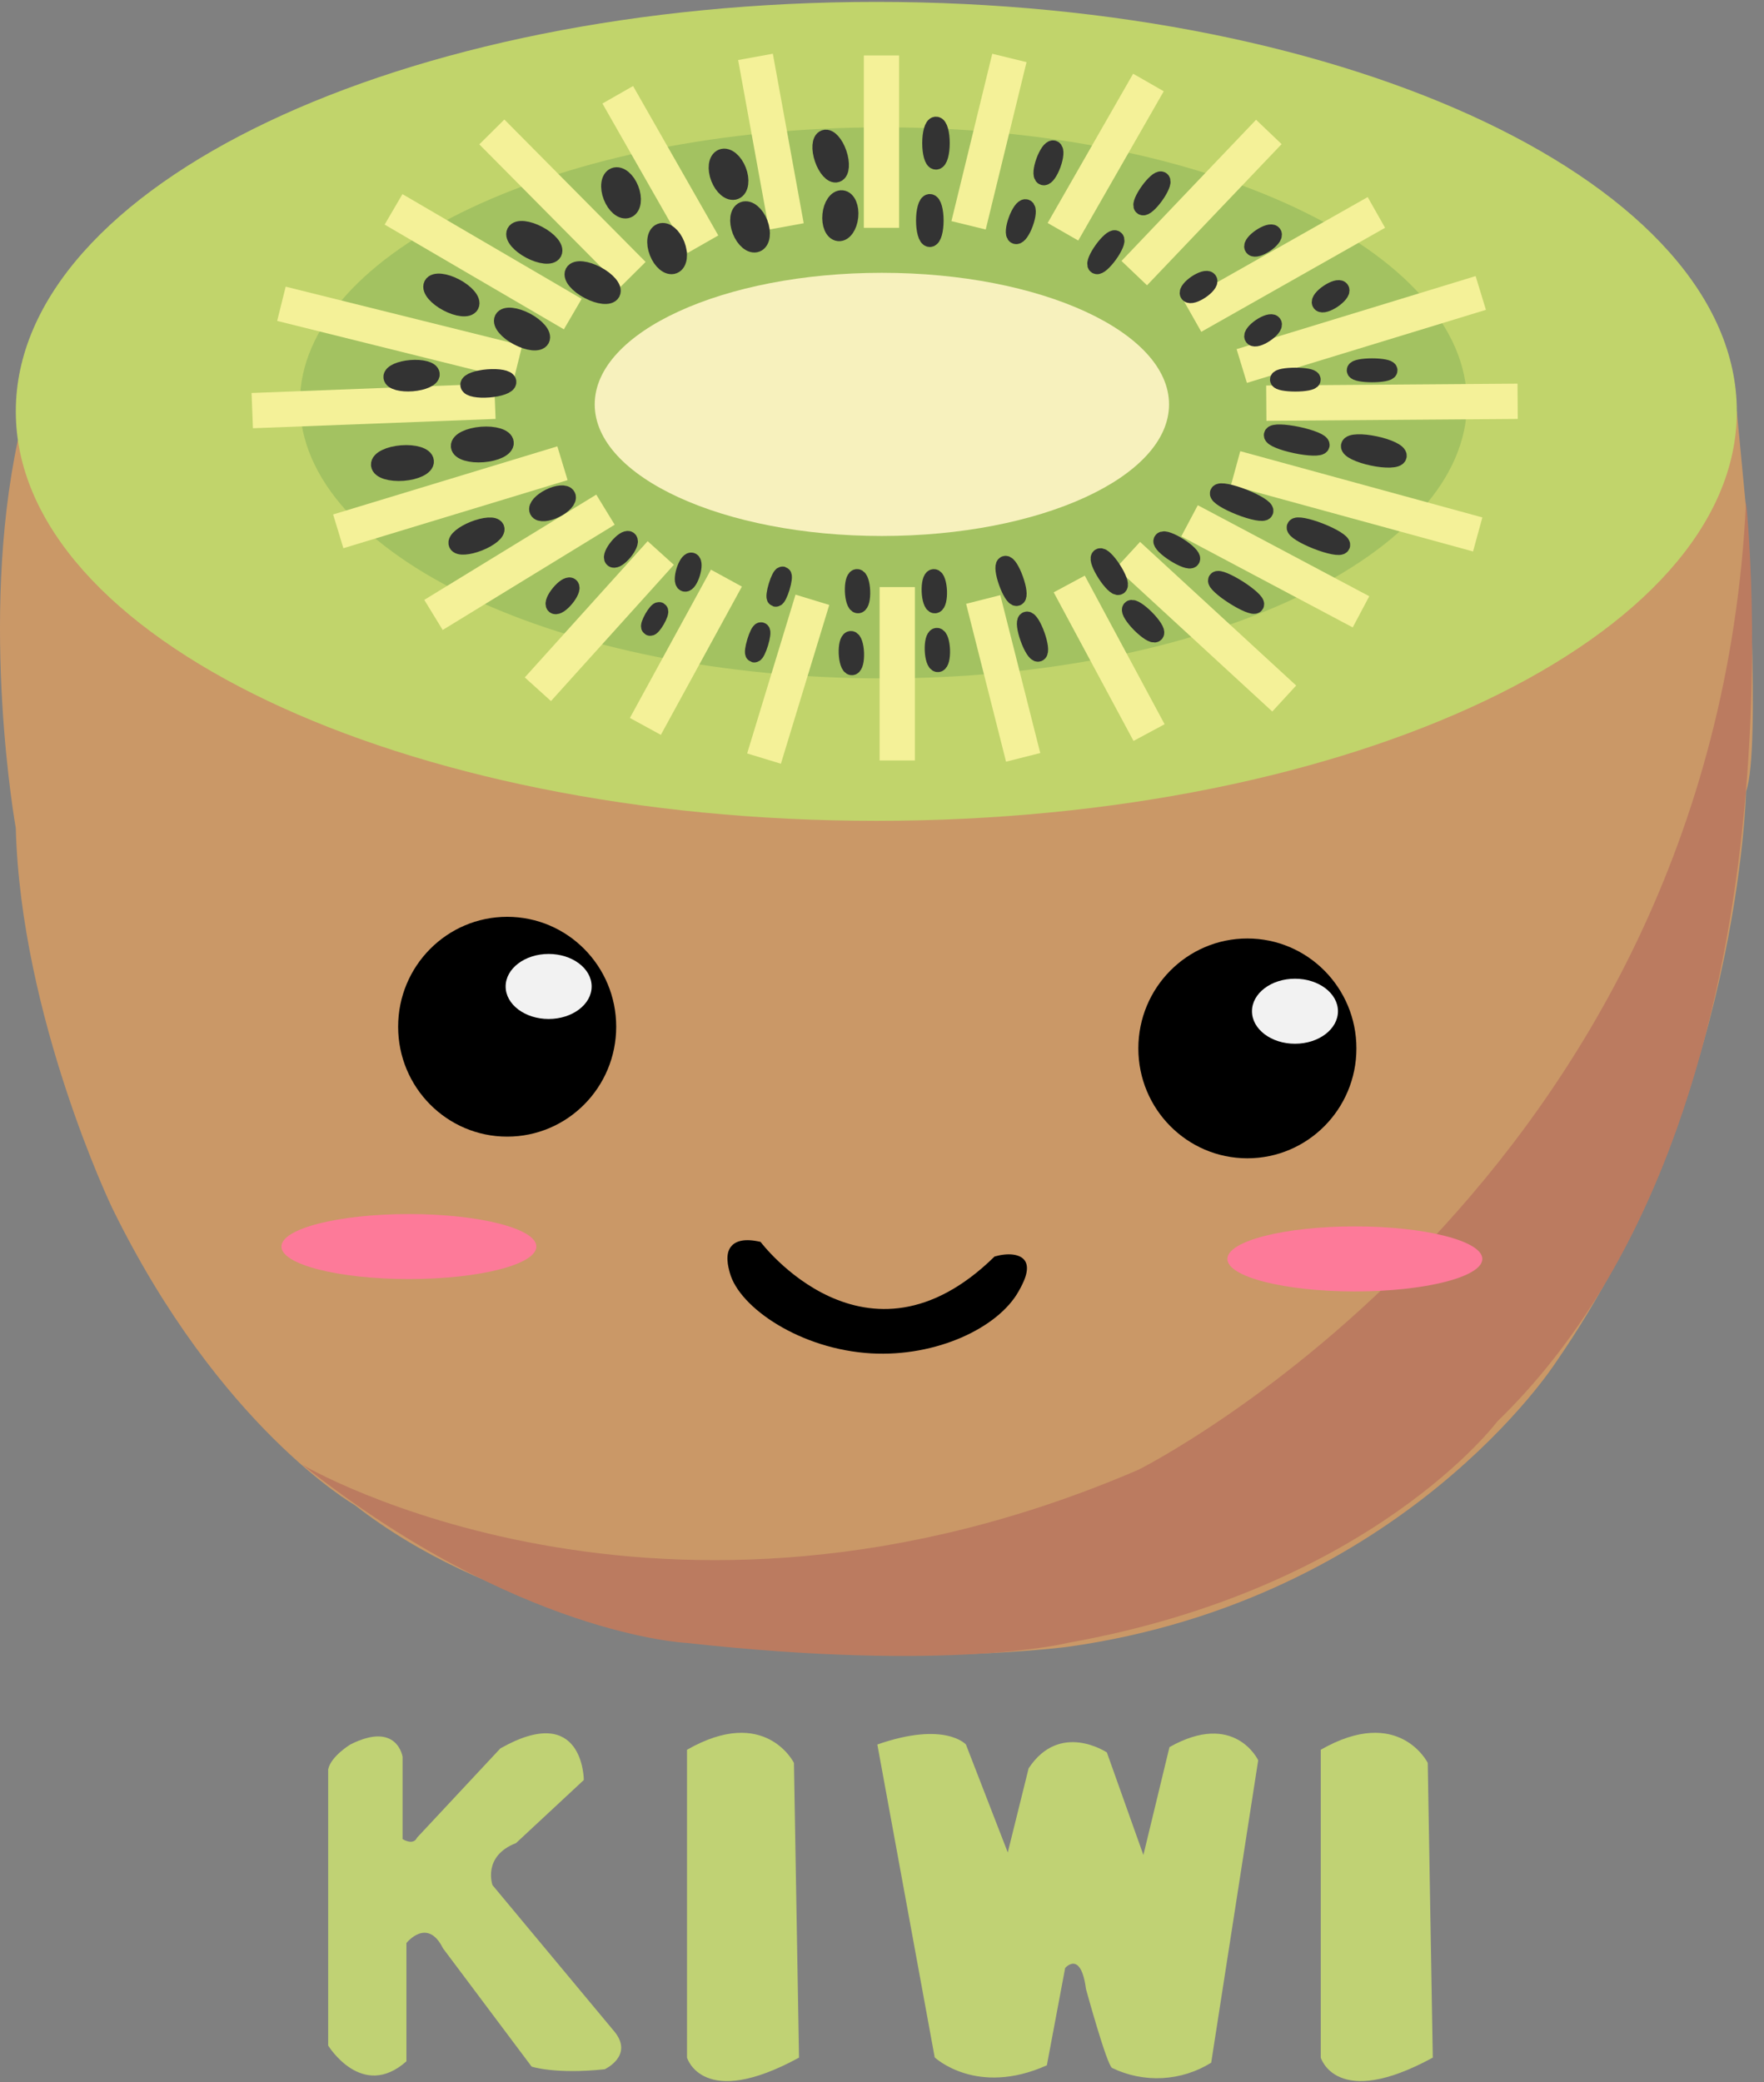 <svg width="50" height="59" viewBox="0 0 50 59" fill="none" xmlns="http://www.w3.org/2000/svg">
<rect x="0" y="0" width="50" height="59" fill="#808080" stroke="none"/>
<g clip-path="url(#clip0_3101_141)">
<path d="M49.23 11.658L49.491 14.399C49.491 14.399 49.926 21.248 49.491 22.43C49.491 22.43 49.317 31.069 44.094 38.615C44.094 38.615 39.767 45.333 30.265 46.668C30.265 46.668 17.368 48.354 10.055 42.651C10.055 42.651 6.225 40.457 3.178 34.228C3.178 34.228 0.59 28.837 0.447 23.461C0.447 23.461 -0.598 17.651 0.507 12.472L49.23 11.658Z" fill="#CA9867"/>
<path d="M49.491 14.224C49.491 14.224 51.406 31.596 42.44 40.282C42.44 40.282 38.897 45.02 30.265 46.556C30.265 46.556 27 47.391 19.442 46.556C19.442 46.556 14.669 46.336 8.575 41.51C8.575 41.51 18.697 47.493 32.266 41.651C32.266 41.651 48.563 33.526 49.491 14.224Z" fill="#BB7B60"/>
<path d="M24.839 23.261C38.31 23.261 49.23 18.066 49.23 11.658C49.23 5.249 38.31 0.054 24.839 0.054C11.368 0.054 0.448 5.249 0.448 11.658C0.448 18.066 11.368 23.261 24.839 23.261Z" fill="#C1D46B"/>
<path d="M25.04 19.225C34.175 19.225 41.581 15.729 41.581 11.416C41.581 7.104 34.175 3.608 25.04 3.608C15.905 3.608 8.5 7.104 8.5 11.416C8.5 15.729 15.905 19.225 25.04 19.225Z" fill="#A3C261"/>
<path d="M24.997 15.189C29.492 15.189 33.136 13.519 33.136 11.46C33.136 9.401 29.492 7.731 24.997 7.731C20.501 7.731 16.857 9.401 16.857 11.46C16.857 13.519 20.501 15.189 24.997 15.189Z" fill="#F7F1BD"/>
<path d="M14.376 32.21C16.083 32.21 17.466 30.816 17.466 29.095C17.466 27.375 16.083 25.981 14.376 25.981C12.669 25.981 11.285 27.375 11.285 29.095C11.285 30.816 12.669 32.21 14.376 32.21Z" fill="black"/>
<path d="M35.356 32.824C37.063 32.824 38.447 31.43 38.447 29.71C38.447 27.989 37.063 26.595 35.356 26.595C33.649 26.595 32.266 27.989 32.266 29.71C32.266 31.43 33.649 32.824 35.356 32.824Z" fill="black"/>
<path d="M15.551 28.876C16.224 28.876 16.77 28.463 16.77 27.955C16.77 27.446 16.224 27.033 15.551 27.033C14.878 27.033 14.332 27.446 14.332 27.955C14.332 28.463 14.878 28.876 15.551 28.876Z" fill="#F2F2F2"/>
<path d="M36.706 29.578C37.379 29.578 37.924 29.165 37.924 28.657C37.924 28.148 37.379 27.735 36.706 27.735C36.032 27.735 35.487 28.148 35.487 28.657C35.487 29.165 36.032 29.578 36.706 29.578Z" fill="#F2F2F2"/>
<path d="M20.687 36.071C20.643 35.907 20.533 35.52 20.743 35.3C20.875 35.161 21.122 35.091 21.558 35.193C21.558 35.193 24.552 39.181 28.191 35.607C28.568 35.499 28.91 35.532 29.045 35.719C29.224 35.968 28.981 36.401 28.87 36.597C28.293 37.625 26.546 38.457 24.692 38.352C22.701 38.239 20.96 37.065 20.687 36.071Z" fill="black"/>
<path d="M11.59 36.246C13.585 36.246 15.203 35.834 15.203 35.325C15.203 34.816 13.585 34.404 11.59 34.404C9.595 34.404 7.977 34.816 7.977 35.325C7.977 35.834 9.595 36.246 11.59 36.246Z" fill="#FD7A99"/>
<path d="M38.403 36.597C40.398 36.597 42.016 36.184 42.016 35.676C42.016 35.167 40.398 34.754 38.403 34.754C36.408 34.754 34.79 35.167 34.79 35.676C34.79 36.184 36.408 36.597 38.403 36.597Z" fill="#FD7A99"/>
<path d="M14.681 10.276L7.977 8.609" stroke="#F4F198" stroke-miterlimit="10"/>
<path d="M16.235 8.901L11.155 5.933" stroke="#F4F198" stroke-miterlimit="10"/>
<path d="M17.945 7.775L13.941 3.739" stroke="#F4F198" stroke-miterlimit="10"/>
<path d="M19.925 6.92L17.51 2.686" stroke="#F4F198" stroke-miterlimit="10"/>
<path d="M22.289 6.416L21.414 1.612" stroke="#F4F198" stroke-miterlimit="10"/>
<path d="M24.985 6.456V1.572" stroke="#F4F198" stroke-miterlimit="10"/>
<path d="M27.454 6.385L28.611 1.642" stroke="#F4F198" stroke-miterlimit="10"/>
<path d="M30.129 6.568L32.552 2.338" stroke="#F4F198" stroke-miterlimit="10"/>
<path d="M32.15 7.74L35.965 3.739" stroke="#F4F198" stroke-miterlimit="10"/>
<path d="M33.804 8.968L39.013 6.02" stroke="#F4F198" stroke-miterlimit="10"/>
<path d="M35.197 10.372L41.972 8.302" stroke="#F4F198" stroke-miterlimit="10"/>
<path d="M35.893 11.425L43.017 11.372" stroke="#F4F198" stroke-miterlimit="10"/>
<path d="M35.023 13.268L41.885 15.145" stroke="#F4F198" stroke-miterlimit="10"/>
<path d="M33.717 14.759L38.577 17.338" stroke="#F4F198" stroke-miterlimit="10"/>
<path d="M31.976 15.724L36.401 19.795" stroke="#F4F198" stroke-miterlimit="10"/>
<path d="M30.307 16.549L32.57 20.76" stroke="#F4F198" stroke-miterlimit="10"/>
<path d="M27.869 16.988L29.001 21.462" stroke="#F4F198" stroke-miterlimit="10"/>
<path d="M25.432 16.637V21.55" stroke="#F4F198" stroke-miterlimit="10"/>
<path d="M23.027 16.997L21.656 21.497" stroke="#F4F198" stroke-miterlimit="10"/>
<path d="M20.59 16.383L18.293 20.585" stroke="#F4F198" stroke-miterlimit="10"/>
<path d="M18.729 15.671L15.246 19.532" stroke="#F4F198" stroke-miterlimit="10"/>
<path d="M17.162 14.443L12.287 17.426" stroke="#F4F198" stroke-miterlimit="10"/>
<path d="M15.943 13.127L9.588 15.057" stroke="#F4F198" stroke-miterlimit="10"/>
<path d="M14.028 11.372L7.15 11.636" stroke="#F4F198" stroke-miterlimit="10"/>
<path d="M13.329 8.643C13.391 8.524 13.201 8.301 12.906 8.144C12.611 7.987 12.321 7.957 12.259 8.075C12.197 8.194 12.386 8.418 12.682 8.574C12.977 8.731 13.267 8.761 13.329 8.643Z" fill="#333333" stroke="#333333" stroke-width="0.5" stroke-miterlimit="10"/>
<path d="M15.331 9.608C15.393 9.489 15.204 9.266 14.909 9.109C14.614 8.953 14.324 8.922 14.262 9.041C14.2 9.16 14.389 9.383 14.684 9.539C14.98 9.696 15.269 9.727 15.331 9.608Z" fill="#333333" stroke="#333333" stroke-width="0.5" stroke-miterlimit="10"/>
<path d="M15.679 7.151C15.741 7.032 15.552 6.809 15.257 6.653C14.962 6.496 14.672 6.465 14.61 6.584C14.548 6.703 14.737 6.926 15.032 7.083C15.328 7.239 15.617 7.27 15.679 7.151Z" fill="#333333" stroke="#333333" stroke-width="0.5" stroke-miterlimit="10"/>
<path d="M17.333 8.292C17.395 8.173 17.206 7.95 16.91 7.793C16.615 7.637 16.326 7.606 16.263 7.725C16.201 7.843 16.39 8.067 16.686 8.223C16.981 8.38 17.271 8.411 17.333 8.292Z" fill="#333333" stroke="#333333" stroke-width="0.5" stroke-miterlimit="10"/>
<path d="M17.785 5.93C17.926 5.874 17.959 5.621 17.858 5.364C17.758 5.107 17.562 4.944 17.421 5C17.28 5.056 17.247 5.309 17.348 5.566C17.448 5.823 17.644 5.986 17.785 5.93Z" fill="#333333" stroke="#333333" stroke-width="0.5" stroke-miterlimit="10"/>
<path d="M19.091 7.509C19.232 7.454 19.264 7.2 19.164 6.943C19.064 6.686 18.868 6.523 18.727 6.579C18.586 6.635 18.553 6.888 18.654 7.145C18.754 7.402 18.95 7.565 19.091 7.509Z" fill="#333333" stroke="#333333" stroke-width="0.5" stroke-miterlimit="10"/>
<path d="M20.832 5.404C20.973 5.348 21.006 5.094 20.905 4.837C20.805 4.58 20.609 4.417 20.468 4.473C20.328 4.529 20.295 4.783 20.395 5.04C20.495 5.297 20.691 5.46 20.832 5.404Z" fill="#333333" stroke="#333333" stroke-width="0.5" stroke-miterlimit="10"/>
<path d="M21.441 6.895C21.582 6.839 21.615 6.586 21.515 6.329C21.414 6.072 21.219 5.909 21.078 5.964C20.937 6.02 20.904 6.274 21.004 6.531C21.105 6.788 21.3 6.951 21.441 6.895Z" fill="#333333" stroke="#333333" stroke-width="0.5" stroke-miterlimit="10"/>
<path d="M26.53 4.556C26.607 4.556 26.67 4.332 26.67 4.056C26.67 3.78 26.607 3.556 26.53 3.556C26.452 3.556 26.39 3.78 26.39 4.056C26.39 4.332 26.452 4.556 26.53 4.556Z" fill="#333333" stroke="#333333" stroke-width="0.5" stroke-miterlimit="10"/>
<path d="M26.355 6.749C26.433 6.749 26.496 6.526 26.496 6.249C26.496 5.973 26.433 5.749 26.355 5.749C26.278 5.749 26.215 5.973 26.215 6.249C26.215 6.526 26.278 6.749 26.355 6.749Z" fill="#333333" stroke="#333333" stroke-width="0.5" stroke-miterlimit="10"/>
<path d="M29.823 4.653C29.9 4.441 29.916 4.251 29.858 4.23C29.8 4.208 29.691 4.363 29.613 4.576C29.536 4.788 29.52 4.978 29.578 4.999C29.636 5.02 29.745 4.866 29.823 4.653Z" fill="#333333" stroke="#333333" stroke-width="0.5" stroke-miterlimit="10"/>
<path d="M29.039 6.32C29.116 6.108 29.133 5.918 29.075 5.897C29.017 5.876 28.907 6.03 28.83 6.243C28.752 6.455 28.736 6.645 28.794 6.666C28.852 6.688 28.962 6.533 29.039 6.32Z" fill="#333333" stroke="#333333" stroke-width="0.5" stroke-miterlimit="10"/>
<path d="M32.736 5.542C32.882 5.338 32.962 5.146 32.916 5.112C32.869 5.078 32.713 5.215 32.567 5.418C32.421 5.622 32.34 5.814 32.387 5.848C32.434 5.882 32.59 5.745 32.736 5.542Z" fill="#333333" stroke="#333333" stroke-width="0.5" stroke-miterlimit="10"/>
<path d="M31.43 7.209C31.576 7.005 31.657 6.813 31.61 6.779C31.563 6.745 31.407 6.882 31.261 7.085C31.115 7.289 31.034 7.481 31.081 7.515C31.128 7.549 31.284 7.412 31.43 7.209Z" fill="#333333" stroke="#333333" stroke-width="0.5" stroke-miterlimit="10"/>
<path d="M34.031 8.222C34.185 8.119 34.284 7.995 34.251 7.946C34.219 7.897 34.067 7.941 33.913 8.044C33.76 8.148 33.661 8.272 33.694 8.321C33.726 8.37 33.877 8.326 34.031 8.222Z" fill="#333333" stroke="#333333" stroke-width="0.5" stroke-miterlimit="10"/>
<path d="M35.86 9.45C36.014 9.347 36.113 9.223 36.08 9.174C36.048 9.125 35.896 9.169 35.742 9.272C35.589 9.376 35.49 9.5 35.523 9.549C35.555 9.598 35.706 9.554 35.86 9.45Z" fill="#333333" stroke="#333333" stroke-width="0.5" stroke-miterlimit="10"/>
<path d="M36.716 10.846C36.974 10.846 37.184 10.806 37.184 10.757C37.184 10.708 36.974 10.669 36.716 10.669C36.457 10.669 36.248 10.708 36.248 10.757C36.248 10.806 36.457 10.846 36.716 10.846Z" fill="#333333" stroke="#333333" stroke-width="0.5" stroke-miterlimit="10"/>
<path d="M37.437 12.614C37.452 12.544 37.158 12.423 36.782 12.343C36.405 12.264 36.088 12.256 36.074 12.326C36.059 12.396 36.352 12.518 36.729 12.597C37.105 12.677 37.422 12.684 37.437 12.614Z" fill="#333333" stroke="#333333" stroke-width="0.5" stroke-miterlimit="10"/>
<path d="M35.843 14.485C35.869 14.418 35.599 14.249 35.241 14.108C34.883 13.967 34.571 13.907 34.545 13.974C34.519 14.041 34.789 14.209 35.147 14.35C35.505 14.491 35.817 14.551 35.843 14.485Z" fill="#333333" stroke="#333333" stroke-width="0.5" stroke-miterlimit="10"/>
<path d="M33.765 15.844C33.797 15.793 33.639 15.635 33.414 15.491C33.188 15.347 32.978 15.272 32.946 15.323C32.914 15.374 33.071 15.532 33.297 15.676C33.523 15.82 33.733 15.896 33.765 15.844Z" fill="#333333" stroke="#333333" stroke-width="0.5" stroke-miterlimit="10"/>
<path d="M26.498 17.13C26.558 17.127 26.6 16.957 26.592 16.749C26.583 16.541 26.528 16.375 26.468 16.378C26.408 16.38 26.366 16.55 26.374 16.758C26.382 16.966 26.438 17.132 26.498 17.13Z" fill="#333333" stroke="#333333" stroke-width="0.5" stroke-miterlimit="10"/>
<path d="M24.321 17.129C24.381 17.127 24.424 16.956 24.415 16.749C24.407 16.541 24.352 16.375 24.292 16.377C24.232 16.379 24.19 16.55 24.198 16.757C24.206 16.965 24.261 17.132 24.321 17.129Z" fill="#333333" stroke="#333333" stroke-width="0.5" stroke-miterlimit="10"/>
<path d="M22.14 16.641C22.193 16.465 22.212 16.315 22.183 16.305C22.153 16.296 22.085 16.431 22.031 16.607C21.978 16.783 21.958 16.933 21.988 16.943C22.018 16.952 22.086 16.817 22.14 16.641Z" fill="#333333" stroke="#333333" stroke-width="0.5" stroke-miterlimit="10"/>
<path d="M19.598 16.241C19.649 16.074 19.649 15.926 19.599 15.91C19.548 15.895 19.466 16.018 19.415 16.185C19.364 16.352 19.363 16.5 19.414 16.516C19.464 16.532 19.547 16.409 19.598 16.241Z" fill="#333333" stroke="#333333" stroke-width="0.5" stroke-miterlimit="10"/>
<path d="M21.53 18.22C21.584 18.044 21.603 17.894 21.573 17.885C21.543 17.875 21.475 18.011 21.422 18.187C21.368 18.363 21.349 18.513 21.379 18.522C21.409 18.531 21.476 18.396 21.53 18.22Z" fill="#333333" stroke="#333333" stroke-width="0.5" stroke-miterlimit="10"/>
<path d="M18.6 17.565C18.671 17.44 18.71 17.327 18.686 17.313C18.662 17.299 18.584 17.389 18.512 17.514C18.441 17.639 18.402 17.752 18.426 17.766C18.45 17.78 18.528 17.69 18.6 17.565Z" fill="#333333" stroke="#333333" stroke-width="0.5" stroke-miterlimit="10"/>
<path d="M17.679 15.635C17.799 15.489 17.861 15.341 17.817 15.304C17.774 15.267 17.64 15.355 17.52 15.501C17.4 15.646 17.338 15.794 17.382 15.831C17.426 15.868 17.559 15.78 17.679 15.635Z" fill="#333333" stroke="#333333" stroke-width="0.5" stroke-miterlimit="10"/>
<path d="M15.74 14.425C15.965 14.314 16.111 14.151 16.067 14.062C16.024 13.972 15.806 13.99 15.582 14.101C15.358 14.212 15.211 14.375 15.255 14.464C15.299 14.554 15.516 14.537 15.74 14.425Z" fill="#333333" stroke="#333333" stroke-width="0.5" stroke-miterlimit="10"/>
<path d="M11.681 10.839C11.983 10.815 12.222 10.709 12.214 10.602C12.206 10.496 11.954 10.428 11.651 10.452C11.349 10.476 11.11 10.581 11.118 10.688C11.127 10.795 11.378 10.862 11.681 10.839Z" fill="#333333" stroke="#333333" stroke-width="0.5" stroke-miterlimit="10"/>
<path d="M11.427 13.376C11.781 13.348 12.06 13.212 12.049 13.072C12.039 12.931 11.742 12.84 11.387 12.868C11.033 12.896 10.754 13.032 10.765 13.172C10.775 13.312 11.072 13.403 11.427 13.376Z" fill="#333333" stroke="#333333" stroke-width="0.5" stroke-miterlimit="10"/>
<path d="M13.854 11.014C14.154 10.991 14.393 10.905 14.386 10.822C14.38 10.739 14.131 10.691 13.831 10.715C13.53 10.739 13.292 10.825 13.298 10.907C13.304 10.99 13.553 11.038 13.854 11.014Z" fill="#333333" stroke="#333333" stroke-width="0.5" stroke-miterlimit="10"/>
<path d="M13.691 12.849C14.045 12.822 14.324 12.686 14.313 12.546C14.303 12.405 14.006 12.314 13.652 12.342C13.297 12.37 13.018 12.506 13.029 12.646C13.04 12.786 13.336 12.877 13.691 12.849Z" fill="#333333" stroke="#333333" stroke-width="0.5" stroke-miterlimit="10"/>
<path d="M13.574 15.365C13.873 15.246 14.084 15.072 14.047 14.976C14.009 14.88 13.737 14.899 13.438 15.017C13.139 15.136 12.927 15.309 12.965 15.406C13.002 15.502 13.275 15.483 13.574 15.365Z" fill="#333333" stroke="#333333" stroke-width="0.5" stroke-miterlimit="10"/>
<path d="M16.025 16.951C16.145 16.806 16.207 16.658 16.163 16.621C16.119 16.584 15.986 16.672 15.866 16.818C15.745 16.963 15.684 17.111 15.727 17.148C15.771 17.185 15.905 17.097 16.025 16.951Z" fill="#333333" stroke="#333333" stroke-width="0.5" stroke-miterlimit="10"/>
<path d="M24.147 18.884C24.207 18.882 24.249 18.712 24.241 18.504C24.233 18.296 24.177 18.13 24.117 18.132C24.057 18.134 24.015 18.305 24.023 18.513C24.032 18.72 24.087 18.887 24.147 18.884Z" fill="#333333" stroke="#333333" stroke-width="0.5" stroke-miterlimit="10"/>
<path d="M26.584 18.796C26.645 18.794 26.686 18.623 26.678 18.416C26.67 18.208 26.615 18.042 26.555 18.044C26.495 18.046 26.453 18.217 26.461 18.424C26.469 18.632 26.524 18.799 26.584 18.796Z" fill="#333333" stroke="#333333" stroke-width="0.5" stroke-miterlimit="10"/>
<path d="M29.429 18.5C29.486 18.48 29.459 18.258 29.368 18.004C29.278 17.75 29.159 17.561 29.103 17.582C29.046 17.602 29.073 17.825 29.164 18.078C29.254 18.332 29.373 18.521 29.429 18.5Z" fill="#333333" stroke="#333333" stroke-width="0.5" stroke-miterlimit="10"/>
<path d="M28.82 16.921C28.877 16.9 28.85 16.678 28.759 16.425C28.669 16.171 28.55 15.982 28.494 16.003C28.437 16.023 28.464 16.245 28.555 16.499C28.645 16.752 28.764 16.941 28.82 16.921Z" fill="#333333" stroke="#333333" stroke-width="0.5" stroke-miterlimit="10"/>
<path d="M31.706 16.608C31.757 16.575 31.679 16.365 31.533 16.139C31.387 15.914 31.228 15.757 31.178 15.79C31.127 15.823 31.205 16.033 31.351 16.259C31.497 16.485 31.656 16.641 31.706 16.608Z" fill="#333333" stroke="#333333" stroke-width="0.5" stroke-miterlimit="10"/>
<path d="M32.743 17.949C32.785 17.906 32.666 17.717 32.477 17.527C32.288 17.336 32.101 17.216 32.058 17.259C32.016 17.302 32.134 17.491 32.323 17.682C32.512 17.872 32.7 17.992 32.743 17.949Z" fill="#333333" stroke="#333333" stroke-width="0.5" stroke-miterlimit="10"/>
<path d="M35.579 17.133C35.612 17.08 35.396 16.882 35.097 16.691C34.797 16.501 34.528 16.389 34.494 16.442C34.461 16.494 34.677 16.692 34.977 16.883C35.276 17.074 35.546 17.185 35.579 17.133Z" fill="#333333" stroke="#333333" stroke-width="0.5" stroke-miterlimit="10"/>
<path d="M38.019 15.45C38.045 15.384 37.776 15.215 37.418 15.074C37.059 14.933 36.748 14.873 36.722 14.94C36.696 15.006 36.965 15.175 37.324 15.316C37.682 15.457 37.993 15.517 38.019 15.45Z" fill="#333333" stroke="#333333" stroke-width="0.5" stroke-miterlimit="10"/>
<path d="M39.622 12.923C39.641 12.83 39.352 12.689 38.975 12.61C38.599 12.53 38.278 12.541 38.259 12.635C38.239 12.728 38.529 12.868 38.905 12.948C39.282 13.028 39.602 13.017 39.622 12.923Z" fill="#333333" stroke="#333333" stroke-width="0.5" stroke-miterlimit="10"/>
<path d="M38.892 10.583C39.151 10.583 39.361 10.543 39.361 10.494C39.361 10.445 39.151 10.405 38.892 10.405C38.634 10.405 38.424 10.445 38.424 10.494C38.424 10.543 38.634 10.583 38.892 10.583Z" fill="#333333" stroke="#333333" stroke-width="0.5" stroke-miterlimit="10"/>
<path d="M37.775 8.485C37.929 8.381 38.027 8.258 37.995 8.208C37.962 8.159 37.811 8.203 37.657 8.307C37.503 8.41 37.405 8.534 37.437 8.583C37.47 8.633 37.621 8.588 37.775 8.485Z" fill="#333333" stroke="#333333" stroke-width="0.5" stroke-miterlimit="10"/>
<path d="M35.86 6.906C36.014 6.802 36.112 6.678 36.079 6.629C36.047 6.58 35.896 6.624 35.742 6.728C35.588 6.831 35.489 6.955 35.522 7.004C35.554 7.053 35.706 7.009 35.86 6.906Z" fill="#333333" stroke="#333333" stroke-width="0.5" stroke-miterlimit="10"/>
<path d="M23.713 4.917C23.828 4.878 23.846 4.624 23.753 4.351C23.66 4.079 23.492 3.89 23.377 3.93C23.262 3.969 23.244 4.223 23.336 4.495C23.429 4.768 23.598 4.957 23.713 4.917Z" fill="#333333" stroke="#333333" stroke-width="0.5" stroke-miterlimit="10"/>
<path d="M24.077 6.14C24.104 5.879 24.009 5.656 23.867 5.642C23.724 5.627 23.587 5.826 23.561 6.086C23.534 6.347 23.628 6.57 23.771 6.584C23.913 6.599 24.05 6.4 24.077 6.14Z" fill="#333333" stroke="#333333" stroke-width="0.5" stroke-miterlimit="10"/>
<path d="M11.411 52.118V49.786C11.411 49.786 11.263 48.765 9.931 49.435C9.931 49.435 9.376 49.77 9.302 50.143V57.967C9.302 57.967 10.26 59.532 11.52 58.414V55.062C11.52 55.062 12.111 54.316 12.556 55.211L15.069 58.564C15.069 58.564 15.735 58.788 17.14 58.639C17.14 58.639 17.953 58.266 17.435 57.595L13.96 53.422C13.96 53.422 13.665 52.603 14.626 52.23L16.548 50.442C16.548 50.442 16.548 48.206 14.182 49.547L11.816 52.081C11.816 52.081 11.743 52.304 11.411 52.118Z" fill="#C0D274"/>
<path d="M22.504 49.957C22.504 49.957 21.691 48.318 19.473 49.585V58.309C19.473 58.309 19.908 59.806 22.648 58.309L22.504 49.957Z" fill="#C0D274"/>
<path d="M40.469 49.957C40.469 49.957 39.654 48.318 37.437 49.584V58.309C37.437 58.309 37.872 59.805 40.612 58.309L40.469 49.957Z" fill="#C0D274"/>
<path d="M24.868 49.436L26.494 58.303C26.494 58.303 27.677 59.421 29.673 58.527L30.191 55.77C30.191 55.77 30.635 55.248 30.782 56.366C30.782 56.366 31.374 58.527 31.522 58.602C31.965 58.816 32.455 58.915 32.946 58.889C33.437 58.863 33.913 58.713 34.331 58.453L35.663 49.883C35.663 49.883 34.998 48.467 33.148 49.51L32.409 52.567L31.374 49.661C31.374 49.661 30.043 48.766 29.156 50.111L28.565 52.495L27.379 49.436C27.379 49.436 26.79 48.766 24.868 49.436Z" fill="#C0D274"/>
</g>
<defs>
<clipPath id="clip0_3101_141">
<rect width="49.684" height="59" fill="white"/>
</clipPath>
</defs>
</svg>
